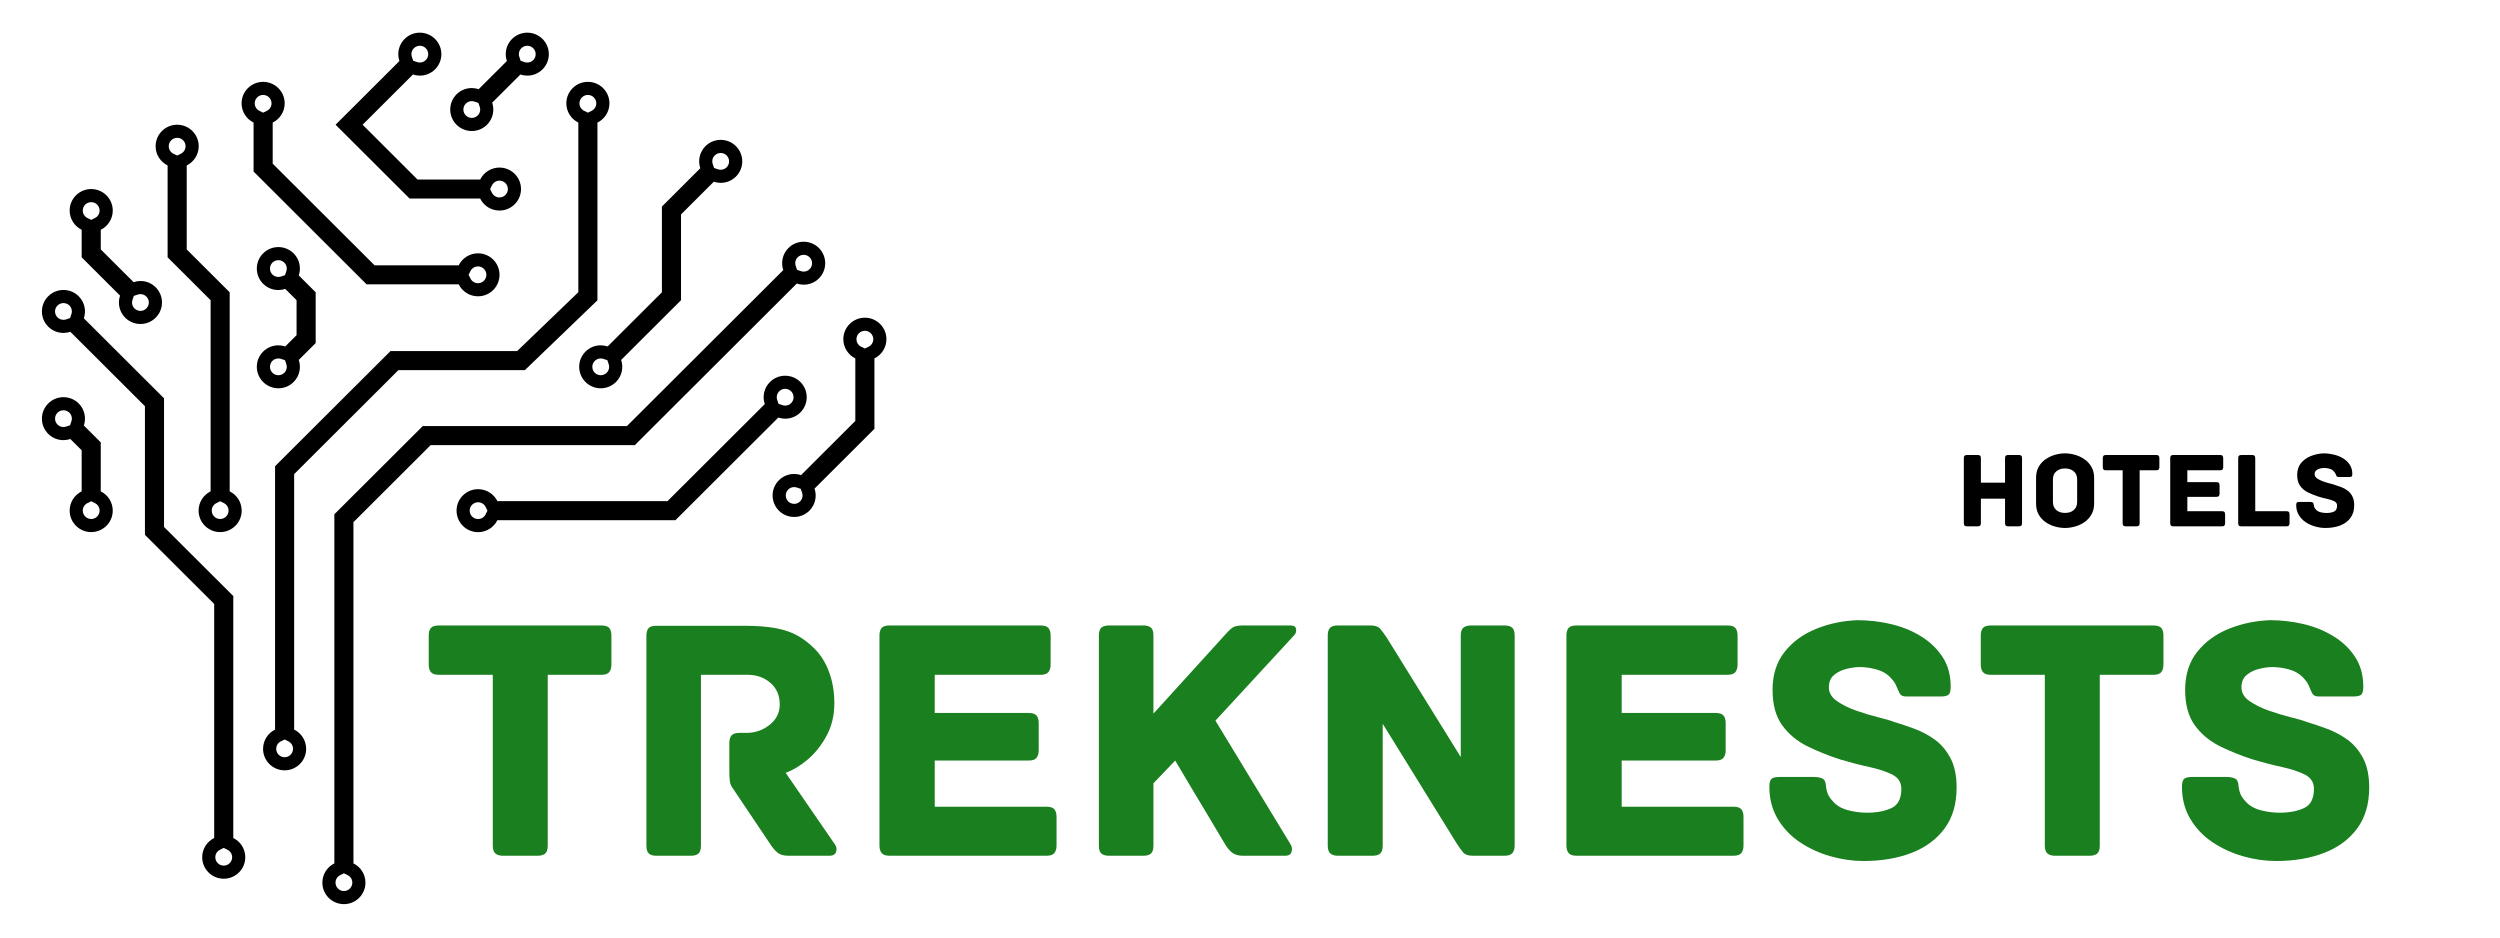 <svg xmlns="http://www.w3.org/2000/svg" xmlns:xlink="http://www.w3.org/1999/xlink" width="800" zoomAndPan="magnify" viewBox="0 0 600 225" height="300" preserveAspectRatio="xMidYMid meet" version="1.2"><defs><clipPath id="b3043bc3ac"><path d="M 80 7.793 L 126 7.793 L 126 51 L 80 51 Z M 80 7.793 "/></clipPath><clipPath id="7bf2cf820c"><path d="M 108 7.793 L 132 7.793 L 132 32 L 108 32 Z M 108 7.793 "/></clipPath></defs><g id="b5a8f9f4b2"><path style=" stroke:none;fill-rule:nonzero;fill:#000000;fill-opacity:1;" d="M 192.879 61.156 C 193.418 61.156 193.926 61.363 194.309 61.746 C 195.094 62.531 195.094 63.809 194.309 64.598 C 193.93 64.973 193.426 65.184 192.887 65.184 C 192.664 65.184 192.445 65.148 192.234 65.078 L 191.289 64.758 L 190.973 63.82 C 190.727 63.086 190.91 62.289 191.449 61.75 C 191.836 61.363 192.34 61.156 192.879 61.156 M 82.539 209.59 L 83.434 210.031 C 84.129 210.375 84.559 211.066 84.559 211.832 C 84.559 212.945 83.656 213.848 82.539 213.848 C 81.426 213.848 80.523 212.945 80.523 211.832 C 80.523 211.066 80.953 210.375 81.648 210.031 L 82.539 209.59 M 192.879 58.012 C 191.559 58.012 190.234 58.516 189.223 59.523 C 187.785 60.957 187.379 63.023 187.984 64.82 L 150.457 102.262 L 101.457 102.262 L 80.246 123.422 L 80.246 207.215 C 78.543 208.062 77.367 209.809 77.367 211.836 C 77.367 214.684 79.684 216.992 82.539 216.992 C 85.395 216.992 87.707 214.684 87.707 211.836 C 87.707 209.809 86.535 208.062 84.828 207.215 L 84.828 125.316 L 103.352 106.836 L 152.352 106.836 L 191.223 68.055 C 191.762 68.234 192.324 68.324 192.887 68.324 C 194.207 68.324 195.527 67.824 196.535 66.82 C 198.555 64.805 198.555 61.539 196.535 59.523 C 195.531 58.516 194.203 58.012 192.879 58.012 Z M 192.879 58.012 "/><path style=" stroke:none;fill-rule:nonzero;fill:#000000;fill-opacity:1;" d="M 141.09 22.785 C 142.207 22.785 143.109 23.688 143.109 24.801 C 143.109 25.566 142.68 26.258 141.984 26.605 L 141.09 27.043 L 140.199 26.605 C 139.504 26.258 139.07 25.566 139.07 24.801 C 139.07 23.691 139.98 22.785 141.09 22.785 M 68.309 177.477 L 69.199 177.918 C 69.895 178.262 70.328 178.953 70.328 179.723 C 70.328 180.832 69.422 181.734 68.309 181.734 C 67.195 181.734 66.289 180.832 66.289 179.723 C 66.289 178.953 66.719 178.262 67.414 177.918 L 68.309 177.477 M 141.09 19.645 C 138.234 19.645 135.922 21.953 135.922 24.801 C 135.922 26.828 137.094 28.574 138.801 29.422 L 138.801 70.129 L 124.121 84.25 L 93.723 84.25 L 66.016 111.891 L 66.016 175.102 C 64.312 175.945 63.137 177.695 63.137 179.723 C 63.137 182.57 65.453 184.879 68.309 184.879 C 71.16 184.879 73.477 182.57 73.477 179.723 C 73.477 177.695 72.305 175.945 70.598 175.102 L 70.598 113.785 L 95.621 88.824 L 125.973 88.824 L 143.387 72.07 L 143.387 29.422 C 145.09 28.578 146.266 26.828 146.266 24.801 C 146.266 21.953 143.949 19.645 141.09 19.645 Z M 141.09 19.645 "/><path style=" stroke:none;fill-rule:nonzero;fill:#000000;fill-opacity:1;" d="M 15.23 72.734 C 15.77 72.734 16.277 72.945 16.656 73.324 C 17.203 73.867 17.387 74.66 17.137 75.395 L 16.82 76.332 L 15.875 76.652 C 15.664 76.723 15.445 76.758 15.219 76.758 C 14.684 76.758 14.18 76.547 13.801 76.172 C 13.422 75.789 13.207 75.285 13.207 74.746 C 13.207 74.207 13.418 73.703 13.801 73.324 C 14.184 72.945 14.691 72.734 15.23 72.734 M 53.695 203.492 L 54.586 203.934 C 55.281 204.277 55.715 204.969 55.715 205.738 C 55.715 206.848 54.809 207.75 53.695 207.75 C 52.582 207.75 51.676 206.848 51.676 205.738 C 51.676 204.969 52.105 204.277 52.801 203.934 L 53.695 203.492 M 15.23 69.59 C 13.906 69.59 12.582 70.09 11.574 71.102 C 9.555 73.113 9.555 76.383 11.574 78.395 C 12.582 79.402 13.902 79.902 15.223 79.902 C 15.785 79.902 16.344 79.812 16.883 79.633 L 34.785 97.488 L 34.785 128.363 L 51.406 144.945 L 51.406 201.117 C 49.703 201.961 48.527 203.711 48.527 205.738 C 48.527 208.586 50.844 210.895 53.695 210.895 C 56.555 210.895 58.867 208.582 58.867 205.738 C 58.867 203.711 57.691 201.961 55.988 201.117 L 55.988 143.051 L 39.367 126.473 L 39.367 95.598 L 20.125 76.398 C 20.73 74.598 20.324 72.535 18.887 71.102 C 17.879 70.094 16.555 69.59 15.23 69.59 Z M 15.23 69.59 "/><path style=" stroke:none;fill-rule:nonzero;fill:#000000;fill-opacity:1;" d="M 172.969 36.715 C 173.508 36.715 174.016 36.922 174.395 37.305 C 175.18 38.09 175.18 39.371 174.395 40.156 C 174.016 40.531 173.512 40.742 172.977 40.742 C 172.75 40.742 172.531 40.707 172.32 40.637 L 171.379 40.32 L 171.059 39.379 C 170.812 38.645 170.996 37.848 171.539 37.309 C 171.918 36.922 172.43 36.715 172.969 36.715 M 144.168 86.027 C 144.391 86.027 144.609 86.062 144.82 86.133 L 145.766 86.449 L 146.082 87.391 C 146.328 88.125 146.145 88.918 145.605 89.461 C 145.223 89.84 144.715 90.051 144.176 90.051 C 143.637 90.051 143.129 89.844 142.75 89.461 C 142.371 89.078 142.156 88.574 142.156 88.035 C 142.156 87.496 142.367 86.992 142.75 86.613 C 143.125 86.234 143.629 86.027 144.168 86.027 M 172.969 33.566 C 171.645 33.566 170.32 34.07 169.309 35.078 C 167.875 36.512 167.465 38.578 168.07 40.375 L 158.859 49.57 L 158.859 70.152 L 145.828 83.148 C 145.289 82.969 144.73 82.879 144.168 82.879 C 142.844 82.879 141.523 83.379 140.52 84.383 C 138.5 86.398 138.5 89.664 140.52 91.68 C 141.531 92.688 142.852 93.191 144.176 93.191 C 145.5 93.191 146.824 92.688 147.836 91.68 C 149.27 90.246 149.68 88.184 149.074 86.383 L 163.445 72.047 L 163.445 51.461 L 171.316 43.609 C 171.855 43.793 172.414 43.883 172.977 43.883 C 174.301 43.883 175.621 43.383 176.625 42.375 C 178.645 40.363 178.645 37.094 176.625 35.078 C 175.613 34.07 174.293 33.566 172.969 33.566 Z M 172.969 33.566 "/><path style=" stroke:none;fill-rule:nonzero;fill:#000000;fill-opacity:1;" d="M 207.57 79.391 C 208.684 79.391 209.59 80.297 209.59 81.406 C 209.59 82.172 209.156 82.867 208.461 83.211 L 207.57 83.648 L 206.676 83.211 C 205.98 82.867 205.551 82.172 205.551 81.406 C 205.551 80.297 206.457 79.391 207.57 79.391 M 190.59 116.902 C 190.812 116.902 191.031 116.938 191.246 117.008 L 192.188 117.324 L 192.504 118.266 C 192.75 119 192.566 119.789 192.027 120.336 C 191.645 120.715 191.137 120.926 190.598 120.926 C 190.059 120.926 189.555 120.715 189.172 120.336 C 188.387 119.551 188.387 118.273 189.172 117.484 C 189.547 117.105 190.051 116.902 190.59 116.902 M 207.57 76.246 C 204.715 76.246 202.398 78.559 202.398 81.402 C 202.398 83.43 203.574 85.18 205.277 86.023 L 205.277 101.027 L 192.246 114.027 C 191.711 113.844 191.148 113.754 190.586 113.754 C 189.266 113.754 187.945 114.254 186.938 115.262 C 184.918 117.277 184.918 120.543 186.938 122.559 C 187.945 123.566 189.273 124.07 190.598 124.07 C 191.918 124.07 193.242 123.566 194.254 122.559 C 195.691 121.125 196.098 119.059 195.492 117.262 L 209.863 102.922 L 209.863 86.023 C 211.566 85.184 212.742 83.43 212.742 81.402 C 212.742 78.559 210.426 76.246 207.57 76.246 Z M 207.57 76.246 "/><path style=" stroke:none;fill-rule:nonzero;fill:#000000;fill-opacity:1;" d="M 42.52 33.078 C 43.633 33.078 44.539 33.98 44.539 35.094 C 44.539 35.859 44.105 36.551 43.41 36.895 L 42.52 37.336 L 41.625 36.895 C 40.93 36.551 40.5 35.859 40.5 35.094 C 40.5 33.984 41.406 33.078 42.52 33.078 M 52.836 120.301 L 53.727 120.742 C 54.422 121.086 54.855 121.777 54.855 122.543 C 54.855 123.656 53.949 124.559 52.836 124.559 C 51.719 124.559 50.816 123.656 50.816 122.543 C 50.816 121.777 51.246 121.086 51.941 120.742 L 52.836 120.301 M 42.52 29.934 C 39.664 29.934 37.348 32.246 37.348 35.094 C 37.348 37.121 38.523 38.867 40.227 39.711 L 40.227 61.758 L 50.543 72.047 L 50.543 117.926 C 48.84 118.766 47.664 120.52 47.664 122.543 C 47.664 125.395 49.98 127.703 52.836 127.703 C 55.691 127.703 58.004 125.391 58.004 122.543 C 58.004 120.52 56.832 118.77 55.125 117.926 L 55.125 70.156 L 44.812 59.863 L 44.812 39.711 C 46.516 38.871 47.691 37.121 47.691 35.094 C 47.691 32.246 45.375 29.934 42.52 29.934 Z M 42.52 29.934 "/><path style=" stroke:none;fill-rule:nonzero;fill:#000000;fill-opacity:1;" d="M 21.887 48.516 C 23.004 48.516 23.906 49.418 23.906 50.531 C 23.906 51.297 23.477 51.988 22.781 52.332 L 21.887 52.773 L 20.996 52.332 C 20.301 51.988 19.867 51.297 19.867 50.531 C 19.867 49.422 20.777 48.516 21.887 48.516 M 33.715 70.59 C 34.25 70.59 34.754 70.797 35.133 71.176 C 35.918 71.961 35.918 73.238 35.133 74.023 C 34.754 74.406 34.246 74.617 33.707 74.617 C 33.168 74.617 32.66 74.406 32.281 74.023 C 31.734 73.48 31.551 72.691 31.801 71.957 L 32.117 71.016 L 33.062 70.699 C 33.27 70.625 33.488 70.59 33.715 70.59 M 21.887 45.371 C 19.031 45.371 16.719 47.684 16.719 50.531 C 16.719 52.559 17.895 54.305 19.598 55.148 L 19.598 61.758 L 28.812 70.949 C 28.203 72.746 28.613 74.812 30.047 76.246 C 31.059 77.254 32.383 77.758 33.707 77.758 C 35.031 77.758 36.352 77.254 37.363 76.246 C 39.383 74.23 39.383 70.965 37.363 68.949 C 36.355 67.945 35.035 67.441 33.715 67.441 C 33.152 67.441 32.594 67.535 32.055 67.715 L 24.184 59.863 L 24.184 55.148 C 25.891 54.309 27.062 52.559 27.062 50.531 C 27.062 47.684 24.746 45.371 21.887 45.371 Z M 21.887 45.371 "/><path style=" stroke:none;fill-rule:nonzero;fill:#000000;fill-opacity:1;" d="M 63.148 22.785 C 64.266 22.785 65.168 23.688 65.168 24.801 C 65.168 25.566 64.738 26.258 64.043 26.605 L 63.148 27.043 L 62.258 26.605 C 61.562 26.258 61.133 25.566 61.133 24.801 C 61.133 23.691 62.039 22.785 63.148 22.785 M 114.715 63.941 C 115.828 63.941 116.734 64.844 116.734 65.953 C 116.734 67.066 115.828 67.969 114.715 67.969 C 113.945 67.969 113.254 67.539 112.906 66.844 L 112.465 65.957 L 112.906 65.066 C 113.254 64.371 113.945 63.941 114.715 63.941 M 63.148 19.645 C 60.293 19.645 57.98 21.953 57.98 24.801 C 57.98 26.828 59.156 28.574 60.859 29.422 L 60.859 41.172 L 87.992 68.242 L 110.086 68.242 C 110.934 69.941 112.688 71.113 114.719 71.113 C 117.574 71.113 119.887 68.805 119.887 65.957 C 119.887 63.105 117.57 60.797 114.719 60.797 C 112.688 60.797 110.934 61.969 110.086 63.672 L 89.891 63.672 L 65.445 39.281 L 65.445 29.422 C 67.148 28.578 68.324 26.828 68.324 24.801 C 68.324 21.953 66.008 19.645 63.148 19.645 Z M 63.148 19.645 "/><g clip-rule="nonzero" clip-path="url(#b3043bc3ac)"><path style=" stroke:none;fill-rule:nonzero;fill:#000000;fill-opacity:1;" d="M 100.758 10.984 C 101.297 10.984 101.805 11.191 102.184 11.574 C 102.562 11.953 102.777 12.461 102.777 12.996 C 102.777 13.535 102.566 14.043 102.188 14.422 C 101.809 14.797 101.305 15.008 100.766 15.008 C 100.543 15.008 100.324 14.973 100.113 14.902 L 99.168 14.586 L 98.852 13.645 C 98.605 12.91 98.789 12.113 99.328 11.574 C 99.711 11.195 100.219 10.984 100.758 10.984 M 119.871 43.355 C 120.988 43.355 121.891 44.258 121.891 45.371 C 121.891 46.484 120.988 47.387 119.871 47.387 C 119.105 47.387 118.41 46.957 118.066 46.262 L 117.625 45.375 L 118.066 44.484 C 118.414 43.785 119.105 43.355 119.871 43.355 M 100.758 7.84 C 99.434 7.84 98.109 8.344 97.098 9.352 C 95.664 10.785 95.254 12.848 95.859 14.648 L 80.539 29.934 L 98.305 47.656 L 115.242 47.656 C 116.09 49.359 117.84 50.531 119.871 50.531 C 122.73 50.531 125.043 48.219 125.043 45.371 C 125.043 42.523 122.727 40.215 119.871 40.215 C 117.84 40.215 116.09 41.387 115.242 43.086 L 100.203 43.086 L 87.023 29.934 L 99.102 17.883 C 99.641 18.062 100.203 18.152 100.766 18.152 C 102.086 18.152 103.406 17.652 104.414 16.648 C 106.434 14.633 106.434 11.367 104.414 9.352 C 103.402 8.344 102.082 7.84 100.758 7.84 Z M 100.758 7.84 "/></g><g clip-rule="nonzero" clip-path="url(#7bf2cf820c)"><path style=" stroke:none;fill-rule:nonzero;fill:#000000;fill-opacity:1;" d="M 126.547 10.984 C 127.086 10.984 127.59 11.191 127.973 11.574 C 128.758 12.359 128.758 13.641 127.973 14.426 C 127.594 14.801 127.09 15.012 126.555 15.012 C 126.328 15.012 126.109 14.977 125.898 14.906 L 124.953 14.586 L 124.637 13.648 C 124.391 12.914 124.574 12.121 125.117 11.578 C 125.5 11.195 126.008 10.984 126.547 10.984 M 113.219 24.273 C 113.445 24.273 113.664 24.309 113.875 24.383 L 114.82 24.699 L 115.137 25.637 C 115.383 26.371 115.199 27.164 114.656 27.707 C 114.277 28.09 113.77 28.301 113.23 28.301 C 112.691 28.301 112.184 28.09 111.805 27.707 C 111.422 27.328 111.211 26.824 111.211 26.285 C 111.211 25.746 111.422 25.242 111.805 24.859 C 112.18 24.484 112.684 24.273 113.219 24.273 M 126.547 7.84 C 125.223 7.84 123.898 8.344 122.887 9.352 C 121.449 10.785 121.043 12.848 121.648 14.648 L 114.879 21.402 C 114.344 21.223 113.781 21.133 113.219 21.133 C 111.898 21.133 110.574 21.633 109.57 22.637 C 107.551 24.652 107.551 27.918 109.57 29.934 C 110.582 30.941 111.902 31.445 113.227 31.445 C 114.551 31.445 115.875 30.941 116.887 29.934 C 118.324 28.5 118.73 26.438 118.125 24.637 L 124.895 17.883 C 125.43 18.062 125.992 18.152 126.555 18.152 C 127.875 18.152 129.199 17.652 130.203 16.648 C 132.223 14.633 132.223 11.367 130.203 9.352 C 129.191 8.344 127.867 7.84 126.547 7.84 Z M 126.547 7.84 "/></g><path style=" stroke:none;fill-rule:nonzero;fill:#000000;fill-opacity:1;" d="M 66.809 62.441 C 67.348 62.441 67.855 62.652 68.234 63.031 C 68.781 63.574 68.965 64.367 68.715 65.102 L 68.395 66.043 L 67.453 66.359 C 67.242 66.43 67.023 66.465 66.797 66.465 C 66.262 66.465 65.758 66.258 65.379 65.879 C 64.594 65.094 64.594 63.812 65.379 63.031 C 65.762 62.652 66.27 62.441 66.809 62.441 M 66.801 86.027 C 67.023 86.027 67.242 86.062 67.457 86.133 L 68.398 86.449 L 68.715 87.391 C 68.965 88.125 68.781 88.918 68.238 89.461 C 67.855 89.84 67.352 90.051 66.809 90.051 C 66.27 90.051 65.766 89.844 65.383 89.461 C 64.598 88.676 64.598 87.398 65.383 86.609 C 65.758 86.234 66.262 86.027 66.801 86.027 M 66.809 59.297 C 65.484 59.297 64.16 59.801 63.148 60.809 C 61.133 62.824 61.133 66.09 63.148 68.105 C 64.16 69.109 65.48 69.609 66.797 69.609 C 67.359 69.609 67.918 69.52 68.461 69.34 L 71.176 72.047 L 71.176 80.441 L 68.461 83.148 C 67.926 82.969 67.363 82.879 66.801 82.879 C 65.48 82.879 64.16 83.379 63.152 84.383 C 61.133 86.398 61.133 89.664 63.152 91.68 C 64.164 92.688 65.484 93.191 66.809 93.191 C 68.133 93.191 69.457 92.688 70.469 91.68 C 71.906 90.246 72.312 88.184 71.707 86.383 L 75.762 82.336 L 75.762 70.152 L 71.707 66.105 C 72.312 64.309 71.906 62.242 70.469 60.809 C 69.453 59.801 68.133 59.297 66.809 59.297 Z M 66.809 59.297 "/><path style=" stroke:none;fill-rule:nonzero;fill:#000000;fill-opacity:1;" d="M 188.441 93.316 C 188.98 93.316 189.488 93.527 189.867 93.91 C 190.656 94.695 190.656 95.973 189.867 96.758 C 189.488 97.137 188.984 97.344 188.449 97.344 C 188.223 97.344 188.004 97.309 187.793 97.238 L 186.852 96.922 L 186.531 95.98 C 186.285 95.246 186.469 94.453 187.012 93.91 C 187.391 93.527 187.902 93.316 188.441 93.316 M 114.742 120.543 C 115.512 120.543 116.203 120.973 116.551 121.668 L 116.992 122.559 L 116.551 123.445 C 116.203 124.141 115.512 124.57 114.742 124.57 C 113.629 124.57 112.723 123.668 112.723 122.555 C 112.723 121.441 113.629 120.543 114.742 120.543 M 188.441 90.176 C 187.117 90.176 185.793 90.676 184.785 91.684 C 183.348 93.117 182.938 95.184 183.547 96.98 L 160.199 120.273 L 119.375 120.273 C 118.527 118.574 116.773 117.402 114.742 117.402 C 111.887 117.402 109.574 119.715 109.574 122.559 C 109.574 125.41 111.891 127.719 114.742 127.719 C 116.773 127.719 118.527 126.547 119.375 124.848 L 162.102 124.848 L 186.789 100.215 C 187.324 100.398 187.887 100.488 188.449 100.488 C 189.77 100.488 191.09 99.988 192.098 98.98 C 194.117 96.969 194.117 93.699 192.098 91.684 C 191.09 90.676 189.766 90.176 188.441 90.176 Z M 188.441 90.176 "/><path style=" stroke:none;fill-rule:nonzero;fill:#000000;fill-opacity:1;" d="M 15.23 98.465 C 15.77 98.465 16.277 98.672 16.656 99.051 C 17.203 99.594 17.387 100.387 17.137 101.121 L 16.82 102.062 L 15.875 102.379 C 15.664 102.449 15.445 102.484 15.219 102.484 C 14.684 102.484 14.18 102.277 13.801 101.898 C 13.016 101.113 13.016 99.836 13.801 99.051 C 14.184 98.672 14.691 98.465 15.23 98.465 M 21.887 120.301 L 22.781 120.742 C 23.477 121.086 23.906 121.777 23.906 122.543 C 23.906 123.656 23.004 124.559 21.887 124.559 C 20.773 124.559 19.867 123.656 19.867 122.543 C 19.867 121.777 20.301 121.086 20.996 120.742 L 21.887 120.301 M 15.23 95.32 C 13.906 95.32 12.582 95.824 11.574 96.832 C 9.555 98.848 9.555 102.113 11.574 104.129 C 12.582 105.133 13.902 105.633 15.219 105.633 C 15.781 105.633 16.344 105.543 16.883 105.363 L 19.598 108.07 L 19.598 117.926 C 17.895 118.766 16.719 120.52 16.719 122.543 C 16.719 125.395 19.035 127.703 21.887 127.703 C 24.742 127.703 27.059 125.391 27.059 122.543 C 27.059 120.52 25.883 118.77 24.18 117.926 L 24.18 106.172 L 20.125 102.125 C 20.73 100.328 20.324 98.262 18.887 96.828 C 17.879 95.824 16.555 95.32 15.23 95.32 Z M 15.23 95.32 "/><g style="fill:#1a7f1f;fill-opacity:1;"><g transform="translate(100.707, 205.377)"><path style="stroke:none" d="M 43.594 -55.266 C 44.551 -55.266 45.195 -55.055 45.531 -54.641 C 45.863 -54.223 46.031 -53.625 46.031 -52.844 L 46.031 -45.859 C 46.031 -45.129 45.863 -44.539 45.531 -44.094 C 45.195 -43.645 44.551 -43.422 43.594 -43.422 L 30.75 -43.422 L 30.75 -2.438 C 30.75 -1.488 30.535 -0.844 30.109 -0.5 C 29.691 -0.164 29.094 0 28.312 0 L 19.984 0 C 19.266 0 18.68 -0.164 18.234 -0.5 C 17.785 -0.844 17.562 -1.488 17.562 -2.438 L 17.562 -43.422 L 4.625 -43.422 C 3.664 -43.422 3.02 -43.645 2.688 -44.094 C 2.352 -44.539 2.188 -45.129 2.188 -45.859 L 2.188 -52.844 C 2.188 -53.625 2.352 -54.223 2.688 -54.641 C 3.02 -55.055 3.664 -55.266 4.625 -55.266 Z M 43.594 -55.266 "/></g></g><g style="fill:#1a7f1f;fill-opacity:1;"><g transform="translate(148.917, 205.377)"><path style="stroke:none" d="M 51.484 -2.688 C 51.879 -2.125 51.961 -1.535 51.734 -0.922 C 51.516 -0.305 51.016 0 50.234 0 L 40.312 0 C 39.312 0 38.516 -0.191 37.922 -0.578 C 37.336 -0.973 36.738 -1.617 36.125 -2.516 L 27.047 -16.047 C 26.648 -16.547 26.395 -17.086 26.281 -17.672 C 26.176 -18.266 26.125 -19.148 26.125 -20.328 L 26.125 -27.047 C 26.125 -27.828 26.289 -28.426 26.625 -28.844 C 26.957 -29.27 27.602 -29.484 28.562 -29.484 L 30.234 -29.484 C 32.305 -29.484 34.156 -30.125 35.781 -31.406 C 37.406 -32.695 38.219 -34.32 38.219 -36.281 C 38.219 -38.469 37.473 -40.203 35.984 -41.484 C 34.504 -42.773 32.672 -43.422 30.484 -43.422 L 19.312 -43.422 L 19.312 -2.438 C 19.312 -1.488 19.102 -0.844 18.688 -0.5 C 18.27 -0.164 17.672 0 16.891 0 L 8.562 0 C 7.832 0 7.258 -0.164 6.844 -0.5 C 6.426 -0.844 6.219 -1.488 6.219 -2.438 L 6.219 -52.75 C 6.219 -53.531 6.367 -54.129 6.672 -54.547 C 6.984 -54.973 7.613 -55.188 8.562 -55.188 L 29.734 -55.188 C 32.816 -55.188 35.363 -54.988 37.375 -54.594 C 39.395 -54.207 41.117 -53.609 42.547 -52.797 C 43.973 -51.984 45.273 -50.988 46.453 -49.812 C 48.016 -48.301 49.219 -46.395 50.062 -44.094 C 50.906 -41.801 51.328 -39.312 51.328 -36.625 C 51.328 -33.707 50.707 -31.102 49.469 -28.812 C 48.238 -26.52 46.727 -24.613 44.938 -23.094 C 43.145 -21.582 41.379 -20.52 39.641 -19.906 Z M 51.484 -2.688 "/></g></g><g style="fill:#1a7f1f;fill-opacity:1;"><g transform="translate(204.853, 205.377)"><path style="stroke:none" d="M 46.281 -11.766 C 47.238 -11.766 47.883 -11.551 48.219 -11.125 C 48.551 -10.707 48.719 -10.109 48.719 -9.328 L 48.719 -2.438 C 48.719 -1.707 48.551 -1.117 48.219 -0.672 C 47.883 -0.223 47.238 0 46.281 0 L 8.656 0 C 7.695 0 7.051 -0.223 6.719 -0.672 C 6.383 -1.117 6.219 -1.707 6.219 -2.438 L 6.219 -52.844 C 6.219 -53.625 6.383 -54.223 6.719 -54.641 C 7.051 -55.055 7.695 -55.266 8.656 -55.266 L 44.859 -55.266 C 45.805 -55.266 46.445 -55.055 46.781 -54.641 C 47.125 -54.223 47.297 -53.625 47.297 -52.844 L 47.297 -45.859 C 47.297 -45.129 47.125 -44.539 46.781 -44.094 C 46.445 -43.645 45.805 -43.422 44.859 -43.422 L 19.484 -43.422 L 19.484 -34.266 L 42 -34.266 C 42.945 -34.266 43.586 -34.055 43.922 -33.641 C 44.266 -33.223 44.438 -32.625 44.438 -31.844 L 44.438 -25.281 C 44.438 -24.551 44.266 -23.961 43.922 -23.516 C 43.586 -23.066 42.945 -22.844 42 -22.844 L 19.484 -22.844 L 19.484 -11.766 Z M 46.281 -11.766 "/></g></g><g style="fill:#1a7f1f;fill-opacity:1;"><g transform="translate(257.514, 205.377)"><path style="stroke:none" d="M 52.25 -55.266 C 53.031 -55.266 53.461 -54.973 53.547 -54.391 C 53.629 -53.805 53.477 -53.316 53.094 -52.922 L 34.188 -32.422 L 52.25 -2.688 C 52.582 -2.125 52.648 -1.535 52.453 -0.922 C 52.266 -0.305 51.773 0 50.984 0 L 40.734 0 C 39.734 0 38.922 -0.223 38.297 -0.672 C 37.68 -1.117 37.098 -1.789 36.547 -2.688 C 36.547 -2.688 36.141 -3.367 35.328 -4.734 C 34.516 -6.109 33.477 -7.848 32.219 -9.953 C 30.957 -12.055 29.641 -14.254 28.266 -16.547 C 26.891 -18.836 25.645 -20.938 24.531 -22.844 L 19.312 -17.391 L 19.312 -2.438 C 19.312 -1.488 19.102 -0.844 18.688 -0.5 C 18.27 -0.164 17.695 0 16.969 0 L 8.656 0 C 7.863 0 7.258 -0.164 6.844 -0.5 C 6.426 -0.844 6.219 -1.488 6.219 -2.438 L 6.219 -52.844 C 6.219 -53.789 6.426 -54.43 6.844 -54.766 C 7.258 -55.098 7.863 -55.266 8.656 -55.266 L 16.969 -55.266 C 17.695 -55.266 18.27 -55.098 18.688 -54.766 C 19.102 -54.43 19.312 -53.789 19.312 -52.844 L 19.312 -34.109 L 36.703 -53.25 C 37.547 -54.207 38.219 -54.781 38.719 -54.969 C 39.227 -55.164 39.957 -55.266 40.906 -55.266 Z M 52.25 -55.266 "/></g></g><g style="fill:#1a7f1f;fill-opacity:1;"><g transform="translate(312.442, 205.377)"><path style="stroke:none" d="M 48.641 -55.266 C 49.422 -55.266 50.02 -55.098 50.438 -54.766 C 50.863 -54.43 51.078 -53.789 51.078 -52.844 L 51.078 -2.438 C 51.078 -1.707 50.906 -1.117 50.562 -0.672 C 50.227 -0.223 49.586 0 48.641 0 L 40.984 0 C 39.922 0 39.164 -0.266 38.719 -0.797 C 38.27 -1.328 37.77 -2.016 37.219 -2.859 L 19.406 -31.672 L 19.406 -2.438 C 19.406 -1.488 19.191 -0.844 18.766 -0.5 C 18.348 -0.164 17.75 0 16.969 0 L 8.656 0 C 7.926 0 7.336 -0.164 6.891 -0.5 C 6.441 -0.844 6.219 -1.488 6.219 -2.438 L 6.219 -52.844 C 6.219 -53.625 6.383 -54.223 6.719 -54.641 C 7.051 -55.055 7.695 -55.266 8.656 -55.266 L 16.547 -55.266 C 17.609 -55.266 18.363 -55 18.812 -54.469 C 19.258 -53.938 19.766 -53.254 20.328 -52.422 L 38.141 -23.688 L 38.141 -52.844 C 38.141 -53.789 38.363 -54.43 38.812 -54.766 C 39.258 -55.098 39.848 -55.266 40.578 -55.266 Z M 48.641 -55.266 "/></g></g><g style="fill:#1a7f1f;fill-opacity:1;"><g transform="translate(369.722, 205.377)"><path style="stroke:none" d="M 46.281 -11.766 C 47.238 -11.766 47.883 -11.551 48.219 -11.125 C 48.551 -10.707 48.719 -10.109 48.719 -9.328 L 48.719 -2.438 C 48.719 -1.707 48.551 -1.117 48.219 -0.672 C 47.883 -0.223 47.238 0 46.281 0 L 8.656 0 C 7.695 0 7.051 -0.223 6.719 -0.672 C 6.383 -1.117 6.219 -1.707 6.219 -2.438 L 6.219 -52.844 C 6.219 -53.625 6.383 -54.223 6.719 -54.641 C 7.051 -55.055 7.695 -55.266 8.656 -55.266 L 44.859 -55.266 C 45.805 -55.266 46.445 -55.055 46.781 -54.641 C 47.125 -54.223 47.297 -53.625 47.297 -52.844 L 47.297 -45.859 C 47.297 -45.129 47.125 -44.539 46.781 -44.094 C 46.445 -43.645 45.805 -43.422 44.859 -43.422 L 19.484 -43.422 L 19.484 -34.266 L 42 -34.266 C 42.945 -34.266 43.586 -34.055 43.922 -33.641 C 44.266 -33.223 44.438 -32.625 44.438 -31.844 L 44.438 -25.281 C 44.438 -24.551 44.266 -23.961 43.922 -23.516 C 43.586 -23.066 42.945 -22.844 42 -22.844 L 19.484 -22.844 L 19.484 -11.766 Z M 46.281 -11.766 "/></g></g><g style="fill:#1a7f1f;fill-opacity:1;"><g transform="translate(422.383, 205.377)"><path style="stroke:none" d="M 32.25 -32.094 C 33.77 -31.645 35.395 -31.098 37.125 -30.453 C 38.863 -29.805 40.488 -28.938 42 -27.844 C 43.508 -26.75 44.754 -25.273 45.734 -23.422 C 46.711 -21.578 47.203 -19.227 47.203 -16.375 C 47.203 -12.406 46.234 -9.117 44.297 -6.516 C 42.367 -3.91 39.723 -1.961 36.359 -0.672 C 33.004 0.617 29.172 1.266 24.859 1.266 C 22.234 1.266 19.586 0.883 16.922 0.125 C 14.266 -0.633 11.828 -1.754 9.609 -3.234 C 7.398 -4.711 5.625 -6.57 4.281 -8.812 C 2.938 -11.062 2.266 -13.641 2.266 -16.547 C 2.266 -17.492 2.43 -18.125 2.766 -18.438 C 3.109 -18.75 3.754 -18.906 4.703 -18.906 L 12.859 -18.906 C 13.805 -18.906 14.531 -18.773 15.031 -18.516 C 15.539 -18.266 15.82 -17.609 15.875 -16.547 C 15.926 -15.984 16.062 -15.422 16.281 -14.859 C 16.508 -14.305 16.906 -13.723 17.469 -13.109 C 18.312 -12.098 19.504 -11.379 21.047 -10.953 C 22.586 -10.535 24.141 -10.328 25.703 -10.328 C 27.992 -10.328 29.938 -10.691 31.531 -11.422 C 33.133 -12.148 33.938 -13.691 33.938 -16.047 C 33.938 -17.609 33.207 -18.754 31.75 -19.484 C 30.289 -20.211 28.457 -20.816 26.25 -21.297 C 24.039 -21.773 21.727 -22.375 19.312 -23.094 C 16.52 -23.988 13.875 -25.051 11.375 -26.281 C 8.883 -27.52 6.867 -29.203 5.328 -31.328 C 3.797 -33.461 3.031 -36.289 3.031 -39.812 C 3.031 -43.457 3.992 -46.492 5.922 -48.922 C 7.848 -51.359 10.379 -53.207 13.516 -54.469 C 16.66 -55.727 19.969 -56.414 23.438 -56.531 C 26.125 -56.531 28.781 -56.223 31.406 -55.609 C 34.039 -54.992 36.438 -54.023 38.594 -52.703 C 40.75 -51.391 42.484 -49.738 43.797 -47.75 C 45.117 -45.758 45.781 -43.367 45.781 -40.578 C 45.781 -39.566 45.609 -38.922 45.266 -38.641 C 44.93 -38.359 44.289 -38.219 43.344 -38.219 L 35.109 -38.219 C 34.328 -38.219 33.812 -38.453 33.562 -38.922 C 33.312 -39.398 33.07 -39.922 32.844 -40.484 C 32.676 -40.93 32.469 -41.336 32.219 -41.703 C 31.969 -42.066 31.586 -42.504 31.078 -43.016 C 30.297 -43.797 29.234 -44.367 27.891 -44.734 C 26.547 -45.098 25.227 -45.281 23.938 -45.281 C 23.039 -45.281 22.004 -45.141 20.828 -44.859 C 19.648 -44.578 18.641 -44.086 17.797 -43.391 C 16.961 -42.691 16.547 -41.695 16.547 -40.406 C 16.547 -39.113 17.188 -38.02 18.469 -37.125 C 19.758 -36.227 21.316 -35.457 23.141 -34.812 C 24.961 -34.176 26.727 -33.645 28.438 -33.219 C 30.145 -32.801 31.414 -32.426 32.25 -32.094 Z M 32.25 -32.094 "/></g></g><g style="fill:#1a7f1f;fill-opacity:1;"><g transform="translate(473.196, 205.377)"><path style="stroke:none" d="M 43.594 -55.266 C 44.551 -55.266 45.195 -55.055 45.531 -54.641 C 45.863 -54.223 46.031 -53.625 46.031 -52.844 L 46.031 -45.859 C 46.031 -45.129 45.863 -44.539 45.531 -44.094 C 45.195 -43.645 44.551 -43.422 43.594 -43.422 L 30.75 -43.422 L 30.75 -2.438 C 30.75 -1.488 30.535 -0.844 30.109 -0.5 C 29.691 -0.164 29.094 0 28.312 0 L 19.984 0 C 19.266 0 18.68 -0.164 18.234 -0.5 C 17.785 -0.844 17.562 -1.488 17.562 -2.438 L 17.562 -43.422 L 4.625 -43.422 C 3.664 -43.422 3.02 -43.645 2.688 -44.094 C 2.352 -44.539 2.188 -45.129 2.188 -45.859 L 2.188 -52.844 C 2.188 -53.625 2.352 -54.223 2.688 -54.641 C 3.02 -55.055 3.664 -55.266 4.625 -55.266 Z M 43.594 -55.266 "/></g></g><g style="fill:#1a7f1f;fill-opacity:1;"><g transform="translate(521.405, 205.377)"><path style="stroke:none" d="M 32.25 -32.094 C 33.77 -31.645 35.395 -31.098 37.125 -30.453 C 38.863 -29.805 40.488 -28.938 42 -27.844 C 43.508 -26.75 44.754 -25.273 45.734 -23.422 C 46.711 -21.578 47.203 -19.227 47.203 -16.375 C 47.203 -12.406 46.234 -9.117 44.297 -6.516 C 42.367 -3.91 39.723 -1.961 36.359 -0.672 C 33.004 0.617 29.172 1.266 24.859 1.266 C 22.234 1.266 19.586 0.883 16.922 0.125 C 14.266 -0.633 11.828 -1.754 9.609 -3.234 C 7.398 -4.711 5.625 -6.57 4.281 -8.812 C 2.938 -11.062 2.266 -13.641 2.266 -16.547 C 2.266 -17.492 2.43 -18.125 2.766 -18.438 C 3.109 -18.75 3.754 -18.906 4.703 -18.906 L 12.859 -18.906 C 13.805 -18.906 14.531 -18.773 15.031 -18.516 C 15.539 -18.266 15.82 -17.609 15.875 -16.547 C 15.926 -15.984 16.062 -15.422 16.281 -14.859 C 16.508 -14.305 16.906 -13.723 17.469 -13.109 C 18.312 -12.098 19.504 -11.379 21.047 -10.953 C 22.586 -10.535 24.141 -10.328 25.703 -10.328 C 27.992 -10.328 29.938 -10.691 31.531 -11.422 C 33.133 -12.148 33.938 -13.691 33.938 -16.047 C 33.938 -17.609 33.207 -18.754 31.75 -19.484 C 30.289 -20.211 28.457 -20.816 26.25 -21.297 C 24.039 -21.773 21.727 -22.375 19.312 -23.094 C 16.52 -23.988 13.875 -25.051 11.375 -26.281 C 8.883 -27.52 6.867 -29.203 5.328 -31.328 C 3.797 -33.461 3.031 -36.289 3.031 -39.812 C 3.031 -43.457 3.992 -46.492 5.922 -48.922 C 7.848 -51.359 10.379 -53.207 13.516 -54.469 C 16.66 -55.727 19.969 -56.414 23.438 -56.531 C 26.125 -56.531 28.781 -56.223 31.406 -55.609 C 34.039 -54.992 36.438 -54.023 38.594 -52.703 C 40.75 -51.391 42.484 -49.738 43.797 -47.75 C 45.117 -45.758 45.781 -43.367 45.781 -40.578 C 45.781 -39.566 45.609 -38.922 45.266 -38.641 C 44.93 -38.359 44.289 -38.219 43.344 -38.219 L 35.109 -38.219 C 34.328 -38.219 33.812 -38.453 33.562 -38.922 C 33.312 -39.398 33.07 -39.922 32.844 -40.484 C 32.676 -40.93 32.469 -41.336 32.219 -41.703 C 31.969 -42.066 31.586 -42.504 31.078 -43.016 C 30.297 -43.797 29.234 -44.367 27.891 -44.734 C 26.547 -45.098 25.227 -45.281 23.938 -45.281 C 23.039 -45.281 22.004 -45.141 20.828 -44.859 C 19.648 -44.578 18.641 -44.086 17.797 -43.391 C 16.961 -42.691 16.547 -41.695 16.547 -40.406 C 16.547 -39.113 17.188 -38.02 18.469 -37.125 C 19.758 -36.227 21.316 -35.457 23.141 -34.812 C 24.961 -34.176 26.727 -33.645 28.438 -33.219 C 30.145 -32.801 31.414 -32.426 32.25 -32.094 Z M 32.25 -32.094 "/></g></g><g style="fill:#000000;fill-opacity:1;"><g transform="translate(469.397, 126.322)"><path style="stroke:none" d="M 15.141 -17.125 C 15.379 -17.125 15.562 -17.07 15.688 -16.969 C 15.82 -16.863 15.891 -16.66 15.891 -16.359 L 15.891 -0.75 C 15.891 -0.457 15.82 -0.258 15.688 -0.156 C 15.562 -0.051 15.379 0 15.141 0 L 12.562 0 C 12.344 0 12.16 -0.051 12.016 -0.156 C 11.879 -0.258 11.812 -0.457 11.812 -0.75 L 11.812 -6.641 L 6.016 -6.641 L 6.016 -0.75 C 6.016 -0.457 5.945 -0.258 5.812 -0.156 C 5.688 -0.051 5.5 0 5.25 0 L 2.672 0 C 2.453 0 2.27 -0.051 2.125 -0.156 C 1.988 -0.258 1.922 -0.457 1.922 -0.75 L 1.922 -16.359 C 1.922 -16.66 1.988 -16.863 2.125 -16.969 C 2.27 -17.07 2.453 -17.125 2.672 -17.125 L 5.25 -17.125 C 5.5 -17.125 5.688 -17.07 5.812 -16.969 C 5.945 -16.863 6.016 -16.66 6.016 -16.359 L 6.016 -10.484 L 11.812 -10.484 L 11.812 -16.359 C 11.812 -16.66 11.879 -16.863 12.016 -16.969 C 12.16 -17.07 12.344 -17.125 12.562 -17.125 Z M 15.141 -17.125 "/></g></g><g style="fill:#000000;fill-opacity:1;"><g transform="translate(487.218, 126.322)"><path style="stroke:none" d="M 15.375 -5.484 C 15.375 -4.461 15.156 -3.578 14.719 -2.828 C 14.289 -2.086 13.727 -1.477 13.031 -1 C 12.344 -0.52 11.586 -0.172 10.766 0.047 C 9.953 0.273 9.156 0.391 8.375 0.391 C 7.594 0.391 6.797 0.273 5.984 0.047 C 5.18 -0.172 4.43 -0.52 3.734 -1 C 3.047 -1.477 2.488 -2.086 2.062 -2.828 C 1.645 -3.578 1.438 -4.461 1.438 -5.484 L 1.438 -11.625 C 1.438 -12.645 1.645 -13.531 2.062 -14.281 C 2.488 -15.031 3.047 -15.641 3.734 -16.109 C 4.43 -16.586 5.18 -16.941 5.984 -17.172 C 6.797 -17.398 7.594 -17.516 8.375 -17.516 C 9.156 -17.516 9.953 -17.398 10.766 -17.172 C 11.586 -16.941 12.344 -16.586 13.031 -16.109 C 13.727 -15.641 14.289 -15.031 14.719 -14.281 C 15.156 -13.531 15.375 -12.645 15.375 -11.625 Z M 11.297 -11.266 C 11.297 -12.098 11.023 -12.742 10.484 -13.203 C 9.941 -13.66 9.238 -13.891 8.375 -13.891 C 7.531 -13.891 6.836 -13.66 6.297 -13.203 C 5.754 -12.742 5.484 -12.098 5.484 -11.266 L 5.484 -5.859 C 5.484 -5.023 5.754 -4.375 6.297 -3.906 C 6.836 -3.445 7.531 -3.219 8.375 -3.219 C 9.238 -3.219 9.941 -3.445 10.484 -3.906 C 11.023 -4.375 11.297 -5.023 11.297 -5.859 Z M 11.297 -11.266 "/></g></g><g style="fill:#000000;fill-opacity:1;"><g transform="translate(503.998, 126.322)"><path style="stroke:none" d="M 13.5 -17.125 C 13.789 -17.125 13.988 -17.055 14.094 -16.922 C 14.195 -16.797 14.25 -16.609 14.25 -16.359 L 14.25 -14.203 C 14.25 -13.973 14.195 -13.789 14.094 -13.656 C 13.988 -13.52 13.789 -13.453 13.5 -13.453 L 9.516 -13.453 L 9.516 -0.75 C 9.516 -0.457 9.445 -0.258 9.312 -0.156 C 9.188 -0.051 9.004 0 8.766 0 L 6.188 0 C 5.969 0 5.785 -0.051 5.641 -0.156 C 5.504 -0.258 5.438 -0.457 5.438 -0.75 L 5.438 -13.453 L 1.438 -13.453 C 1.133 -13.453 0.93 -13.52 0.828 -13.656 C 0.723 -13.789 0.672 -13.973 0.672 -14.203 L 0.672 -16.359 C 0.672 -16.609 0.723 -16.797 0.828 -16.922 C 0.93 -17.055 1.133 -17.125 1.438 -17.125 Z M 13.5 -17.125 "/></g></g><g style="fill:#000000;fill-opacity:1;"><g transform="translate(518.931, 126.322)"><path style="stroke:none" d="M 14.328 -3.641 C 14.629 -3.641 14.832 -3.57 14.938 -3.438 C 15.039 -3.312 15.094 -3.129 15.094 -2.891 L 15.094 -0.75 C 15.094 -0.531 15.039 -0.348 14.938 -0.203 C 14.832 -0.066 14.629 0 14.328 0 L 2.672 0 C 2.379 0 2.18 -0.066 2.078 -0.203 C 1.973 -0.348 1.922 -0.531 1.922 -0.75 L 1.922 -16.359 C 1.922 -16.609 1.973 -16.797 2.078 -16.922 C 2.18 -17.055 2.379 -17.125 2.672 -17.125 L 13.891 -17.125 C 14.18 -17.125 14.379 -17.055 14.484 -16.922 C 14.586 -16.797 14.641 -16.609 14.641 -16.359 L 14.641 -14.203 C 14.641 -13.973 14.586 -13.789 14.484 -13.656 C 14.379 -13.52 14.18 -13.453 13.891 -13.453 L 6.031 -13.453 L 6.031 -10.609 L 13 -10.609 C 13.301 -10.609 13.504 -10.539 13.609 -10.406 C 13.711 -10.281 13.766 -10.098 13.766 -9.859 L 13.766 -7.828 C 13.766 -7.609 13.711 -7.426 13.609 -7.281 C 13.504 -7.145 13.301 -7.078 13 -7.078 L 6.031 -7.078 L 6.031 -3.641 Z M 14.328 -3.641 "/></g></g><g style="fill:#000000;fill-opacity:1;"><g transform="translate(535.243, 126.322)"><path style="stroke:none" d="M 13.5 -3.641 C 13.789 -3.641 13.988 -3.57 14.094 -3.438 C 14.195 -3.312 14.25 -3.129 14.25 -2.891 L 14.25 -0.75 C 14.25 -0.531 14.195 -0.348 14.094 -0.203 C 13.988 -0.066 13.789 0 13.5 0 L 2.672 0 C 2.379 0 2.18 -0.066 2.078 -0.203 C 1.973 -0.348 1.922 -0.531 1.922 -0.75 L 1.922 -16.359 C 1.922 -16.66 1.988 -16.863 2.125 -16.969 C 2.27 -17.07 2.453 -17.125 2.672 -17.125 L 5.25 -17.125 C 5.5 -17.125 5.688 -17.07 5.812 -16.969 C 5.945 -16.863 6.016 -16.66 6.016 -16.359 L 6.016 -3.641 Z M 13.5 -3.641 "/></g></g><g style="fill:#000000;fill-opacity:1;"><g transform="translate(550.384, 126.322)"><path style="stroke:none" d="M 9.984 -9.938 C 10.453 -9.801 10.957 -9.629 11.5 -9.422 C 12.039 -9.223 12.539 -8.953 13 -8.609 C 13.469 -8.273 13.852 -7.82 14.156 -7.25 C 14.469 -6.688 14.625 -5.961 14.625 -5.078 C 14.625 -3.836 14.32 -2.816 13.719 -2.016 C 13.125 -1.211 12.305 -0.609 11.266 -0.203 C 10.223 0.191 9.035 0.391 7.703 0.391 C 6.891 0.391 6.066 0.27 5.234 0.031 C 4.41 -0.195 3.656 -0.539 2.969 -1 C 2.289 -1.457 1.742 -2.031 1.328 -2.719 C 0.91 -3.414 0.703 -4.219 0.703 -5.125 C 0.703 -5.414 0.754 -5.609 0.859 -5.703 C 0.961 -5.805 1.16 -5.859 1.453 -5.859 L 3.984 -5.859 C 4.273 -5.859 4.5 -5.816 4.656 -5.734 C 4.812 -5.66 4.898 -5.457 4.922 -5.125 C 4.93 -4.945 4.973 -4.77 5.047 -4.594 C 5.117 -4.426 5.238 -4.25 5.406 -4.062 C 5.664 -3.75 6.035 -3.523 6.516 -3.391 C 6.992 -3.266 7.473 -3.203 7.953 -3.203 C 8.672 -3.203 9.273 -3.312 9.766 -3.531 C 10.266 -3.758 10.516 -4.238 10.516 -4.969 C 10.516 -5.457 10.285 -5.812 9.828 -6.031 C 9.379 -6.258 8.812 -6.445 8.125 -6.594 C 7.445 -6.738 6.734 -6.926 5.984 -7.156 C 5.117 -7.438 4.301 -7.766 3.531 -8.141 C 2.758 -8.523 2.133 -9.047 1.656 -9.703 C 1.176 -10.359 0.938 -11.234 0.938 -12.328 C 0.938 -13.453 1.234 -14.391 1.828 -15.141 C 2.43 -15.898 3.219 -16.473 4.188 -16.859 C 5.156 -17.254 6.18 -17.473 7.266 -17.516 C 8.086 -17.516 8.906 -17.414 9.719 -17.219 C 10.539 -17.031 11.285 -16.734 11.953 -16.328 C 12.617 -15.922 13.156 -15.406 13.562 -14.781 C 13.969 -14.164 14.172 -13.426 14.172 -12.562 C 14.172 -12.25 14.117 -12.051 14.016 -11.969 C 13.91 -11.883 13.711 -11.844 13.422 -11.844 L 10.875 -11.844 C 10.633 -11.844 10.473 -11.914 10.391 -12.062 C 10.316 -12.207 10.242 -12.367 10.172 -12.547 C 10.117 -12.68 10.051 -12.801 9.969 -12.906 C 9.895 -13.02 9.781 -13.156 9.625 -13.312 C 9.383 -13.562 9.055 -13.738 8.641 -13.844 C 8.223 -13.957 7.816 -14.016 7.422 -14.016 C 7.141 -14.016 6.816 -13.973 6.453 -13.891 C 6.086 -13.805 5.773 -13.656 5.516 -13.438 C 5.254 -13.219 5.125 -12.91 5.125 -12.516 C 5.125 -12.117 5.32 -11.781 5.719 -11.5 C 6.125 -11.219 6.609 -10.977 7.172 -10.781 C 7.734 -10.582 8.273 -10.414 8.797 -10.281 C 9.328 -10.156 9.723 -10.039 9.984 -9.938 Z M 9.984 -9.938 "/></g></g></g></svg>